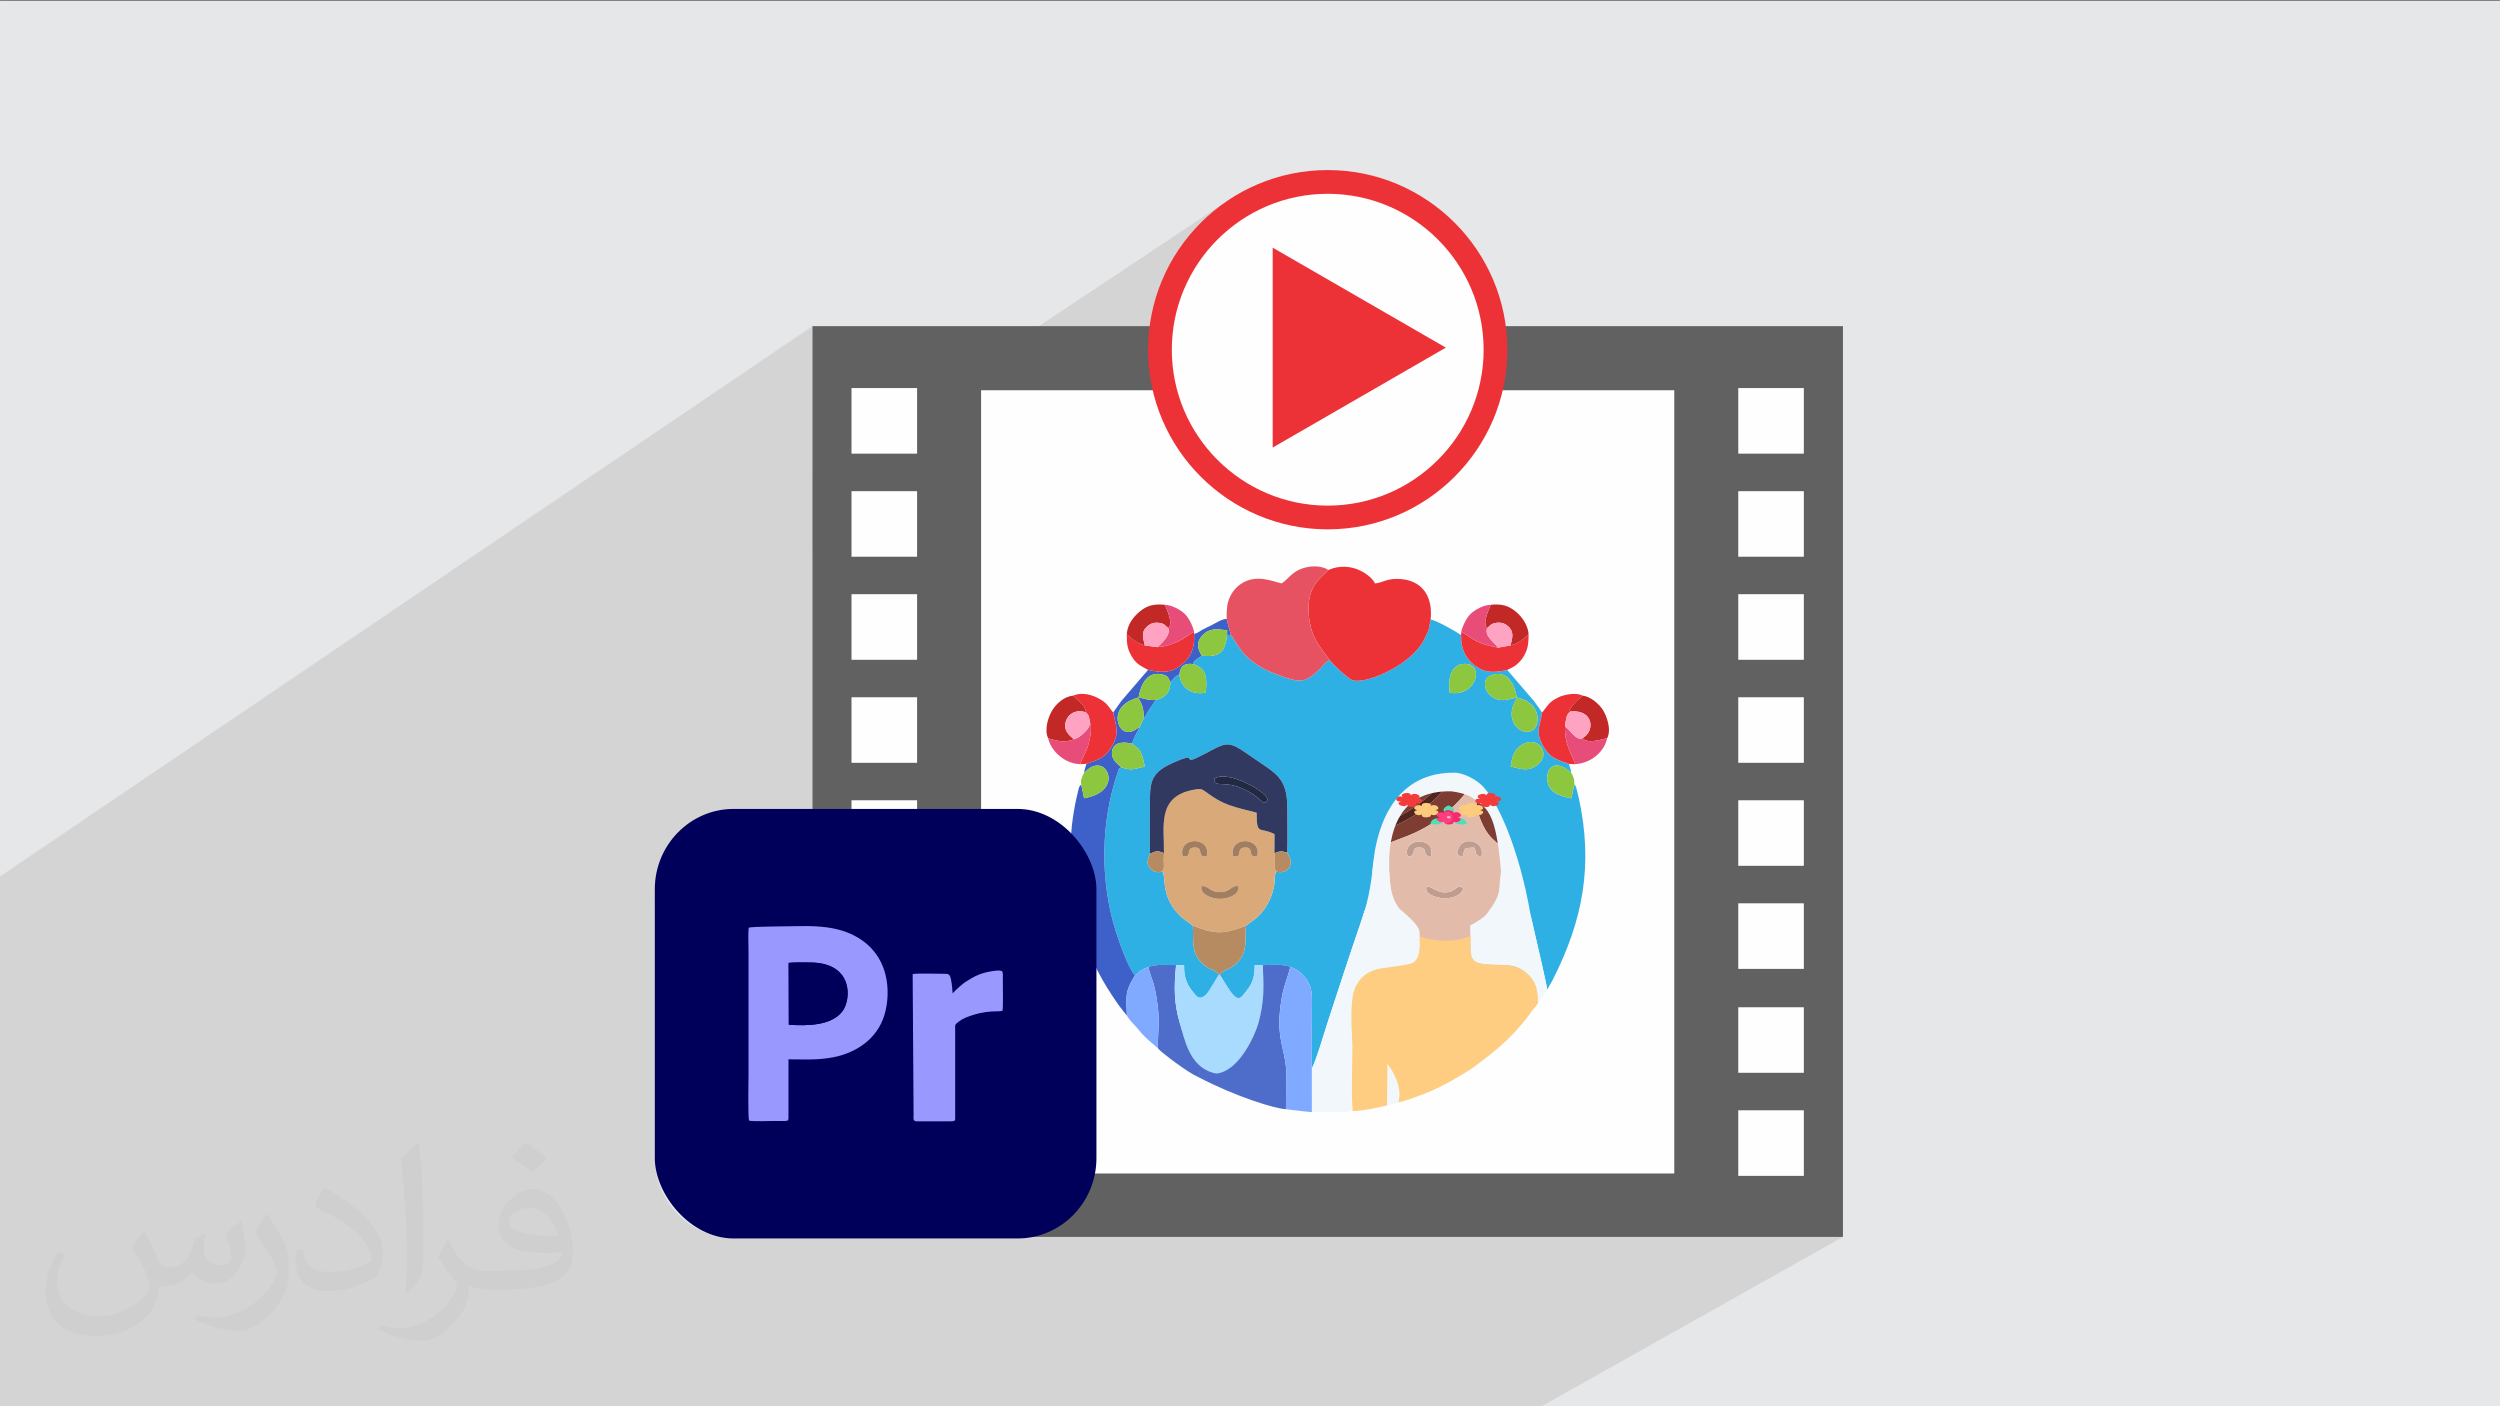 <?xml version="1.0" encoding="UTF-8"?>
<!DOCTYPE svg PUBLIC "-//W3C//DTD SVG 1.1//EN" "http://www.w3.org/Graphics/SVG/1.1/DTD/svg11.dtd">
<!-- Creator: CorelDRAW -->
<svg xmlns="http://www.w3.org/2000/svg" xml:space="preserve" width="3.703in" height="2.083in" version="1.1" style="shape-rendering:geometricPrecision; text-rendering:geometricPrecision; image-rendering:optimizeQuality; fill-rule:evenodd; clip-rule:evenodd"
viewBox="0 0 3703.33 2083.33"
 xmlns:xlink="http://www.w3.org/1999/xlink"
 xmlns:xodm="http://www.corel.com/coreldraw/odm/2003">
 <rect x="0" y="0" width="3703.33" height="2083.33" fill="#808080" stroke="none"/>
 <defs>
  <style type="text/css">
   <![CDATA[
    .fil26 {fill:none}
    .fil35 {fill:#FEFEFE}
    .fil39 {fill:#00005A}
    .fil37 {fill:#00005B}
    .fil22 {fill:#222942}
    .fil5 {fill:#2EB0E5}
    .fil11 {fill:#313960}
    .fil8 {fill:#3E61C9}
    .fil13 {fill:#4E6CC9}
    .fil33 {fill:#50DEB7}
    .fil19 {fill:#51241E}
    .fil25 {fill:#542723}
    .fil10 {fill:#7D3D32}
    .fil14 {fill:#80AAFF}
    .fil20 {fill:#8DC63F}
    .fil38 {fill:#9898FE}
    .fil23 {fill:#A17E60}
    .fil15 {fill:#A9DBFF}
    .fil16 {fill:#B78B62}
    .fil24 {fill:#BE9D90}
    .fil17 {fill:#C12826}
    .fil6 {fill:#D9A979}
    .fil27 {fill:#E3BBAB}
    .fil9 {fill:#E65262}
    .fil0 {fill:#E6E7E8}
    .fil18 {fill:#E84D79}
    .fil7 {fill:#ED3237}
    .fil12 {fill:#F2F7FB}
    .fil30 {fill:#F33B3B}
    .fil32 {fill:#F52A70}
    .fil21 {fill:#FEA3C1}
    .fil29 {fill:#FECB7D}
    .fil28 {fill:#FECD82}
    .fil31 {fill:#FF3C80}
    .fil34 {fill:#FFB2CC}
    .fil4 {fill:#FEFEFE;fill-rule:nonzero}
    .fil36 {fill:#ED3237;fill-rule:nonzero}
    .fil3 {fill:#616161;fill-rule:nonzero}
    .fil2 {fill:#373435;fill-opacity:0.031}
    .fil1 {fill:#373435;fill-opacity:0.102}
   ]]>
  </style>
 </defs>
 <g id="Layer_x0020_1">
  <polygon class="fil0" points="-2.5,1.43 3705.83,1.43 3705.83,2084.76 -2.5,2084.76 "/>
  <polygon class="fil1" points="2281.09,2084.76 1105.57,2084.76 -2.5,2084.76 -2.5,1970.15 -2.5,1879.91 -2.5,1608.91 -2.5,1509.3 -2.5,1300 1203.5,483.17 1203.5,706.54 1818.61,297.1 1808.99,303.89 1799.69,311.09 1790.71,318.68 1782.08,326.65 1773.81,334.99 1765.91,343.69 1758.4,352.73 1751.28,362.1 1744.57,371.79 1738.29,381.78 1732.44,392.06 1727.04,402.61 1722.11,413.43 1717.65,424.5 1713.68,435.81 1710.21,447.35 1707.26,459.09 1704.83,471.04 1702.95,483.17 1203.5,812.85 1203.5,1198.37 969.92,1347.85 969.92,1715.67 970.54,1727.8 972.35,1739.58 975.3,1750.97 979.31,1761.9 984.35,1772.3 990.33,1782.12 997.2,1791.29 1004.9,1799.76 1013.36,1807.46 1022.54,1814.33 1032.35,1820.31 1042.76,1825.34 1053.68,1829.35 1065.07,1832.3 1076.86,1834.11 1088.99,1834.73 1505.1,1834.73 1508.09,1834.69 1511.06,1834.58 1514.01,1834.4 1516.94,1834.14 1519.85,1833.81 1522.74,1833.41 1525.61,1832.94 1528.46,1832.41 2730.07,1832.41 "/>
  <path class="fil2" d="M214.37 1825.52c7.08,10.63 11.35,20.83 16.15,32.19 3.13,6.77 5.1,19.37 20.52,19.37 4.69,0 11.04,-1.67 16.87,-4.79 6.77,-3.54 11.46,-8.65 14.27,-16.56l6.25 -20.83 15 -7.5 0.83 1.25c-1.98,7.81 -2.4,15.31 -2.4,21.25 0,17.71 15,24.37 27.19,24.37 7.08,0 13.44,-3.54 13.44,-9.79 0,-8.33 -3.54,-22.5 -8.33,-35.42 7.08,-7.08 14.27,-14.17 22.5,-20.1l1.15 0.73c3.54,15 5.52,30 5.52,39.79 0,9.48 -4.27,20.52 -7.81,27.6 -7.08,13.75 -20.1,24.79 -35.94,24.79 -11.77,0 -24.79,-5.94 -34.27,-16.98l-0.42 0c-8.65,10.63 -21.67,20.1 -42.92,20.1l-6.77 0c-0.73,13.75 -3.96,23.65 -8.65,32.71 -12.6,24.79 -50.1,42.08 -85.1,42.08 -48.96,0 -73.75,-28.33 -73.75,-65.73 0,-23.23 7.5,-44.9 19.27,-60.21l9.48 3.85c-7.08,13.85 -12.19,27.19 -12.19,40.21 0,35.42 28.33,51.98 61.46,51.98 30.73,0 68.65,-19.69 75.31,-42.19 -2.4,-24.79 -11.77,-36.15 -26.04,-58.65 4.37,-7.5 9.9,-14.9 16.56,-22.81l1.25 0 0 0 1.56 -0.73 0 0 0 0 0.02 0.03 0 0 0 0 0 0 -0 -0zm564.48 -132.71c10.31,6.25 20.52,14.17 30.42,22.81 -5.52,7.5 -12.19,14.58 -20.94,20.83 -9.79,-7.81 -19.69,-14.9 -29.9,-21.98 6.67,-7.92 13.75,-15.42 20.42,-22.08l0 0 0 0.42 0 0 0 0 0 0 0 0 0 -0zm5.21 96.46c-16.56,0 -30.42,11.04 -30.42,19.27 0,17.29 33.54,22.81 73.33,22.4 -5.1,-20.42 -22.5,-41.67 -42.92,-41.67l0 0 0 0 0 0 0.01 0 0 0 0 0 0 0 0 -0zm-37.5 92.92c21.67,0 40.63,-0.83 55.21,-4.37 16.15,-3.96 30,-12.19 30,-17.71 0,-1.56 0,-3.13 -0.42,-4.69 -9.06,0.73 -19.37,0.73 -28.44,0.73 -29.58,0 -51.56,-6.67 -60.73,-23.23 -2.29,-4.27 -3.85,-9.37 -3.85,-15.31 0,-15.73 6.67,-31.46 18.85,-42.08 10.31,-8.75 21.35,-14.27 32.71,-14.27 20.52,0 37.08,16.56 48.13,42.6 6.35,14.17 10.63,30.63 10.63,51.15 0,13.75 -3.85,25.21 -12.19,33.85 -15.73,15.31 -45.31,21.25 -90.31,21.25l-20.42 0 0 0 -5.21 0c-11.04,0 -19.27,-1.98 -25.63,-6.67l-0.73 0c0.31,2.29 0.31,5.1 0.31,7.5 0,9.79 -3.13,22.81 -10.21,33.02 -20.1,29.9 -41.77,42.5 -60.31,42.5 -18.96,0 -42.19,-7.08 -63.13,-16.56l3.54 -7.08c6.77,2.81 16.25,4.79 29.27,4.79 33.85,0 78.44,-32.71 83.96,-64.58 -1.25,-2.4 -3.54,-5.94 -6.77,-9.48 -9.79,-11.77 -16.15,-21.67 -22.08,-31.87 5.21,-9.79 9.48,-17.71 13.85,-24.79l1.56 -0.42c14.17,29.58 27.6,46.46 56.77,46.46l4.79 0 0 0 21.25 0 -0.42 -0.73 0 0 0 0 0.02 -0.01zm-146.67 31.04c2.4,-13.33 2.81,-28.75 2.81,-42.92l0 -20.83c0,-39.37 -5.21,-96.46 -9.06,-133.44 7.08,-7.92 16.87,-16.98 24.79,-22.81l2.4 0.73c5.1,46.87 6.25,101.25 6.25,151.25 0,12.92 -0.31,25.94 -1.56,35.42 -0.73,11.77 -7.5,20.83 -22.08,34.58l-3.13 -1.56 -0.42 -0.42 0 0.01 0 0 0 0 0 0 -0 -0zm-150.94 -61.77c0.73,18.54 9.79,33.02 41.35,33.02 19.69,0 36.25,-5.1 54.79,-13.75 3.13,-1.56 5.1,-3.54 5.1,-5.1 0,-11.46 -8.65,-26.77 -23.65,-40.52 -14.58,-13.02 -33.44,-24.79 -51.67,-32.29 -5.83,-2.81 -7.81,-5.52 -7.81,-7.92 0,-5.52 7.08,-16.46 13.02,-24.37l1.87 -0.42c20.52,10.63 43.44,26.77 60.42,44.48 15.31,16.15 24.79,32.71 24.79,50.83 0,13.33 -3.96,25.94 -10.63,37.4 -22.5,11.35 -46.56,20.1 -70.21,20.1 -28.75,0 -48.44,-13.44 -48.44,-45.31 0,-3.54 0,-8.65 1.15,-15.73l9.9 0 0 0 0 -0.42 0 0 0 0 0.02 0 0 0 0 0 0 0 -0 0zm-52.08 -52.39l17.71 29.17c6.77,10.63 12.6,22.4 12.6,40.52l0 23.65c0,19.27 -12.19,39.37 -31.87,59.79 -15.42,13.85 -29.17,19.37 -41.77,19.37 -18.54,0 -40.21,-5.52 -65.1,-16.56l2.81 -7.08c7.81,1.98 16.87,3.96 27.92,3.96 35.52,-0.42 72.19,-26.04 88.75,-57.92 1.98,-3.54 2.81,-7.08 2.81,-9.48 0,-3.54 -1.98,-7.81 -3.65,-11.35 -9.06,-17.29 -19.27,-32.71 -30.31,-47.29 5.94,-9.06 11.46,-18.13 17.71,-26.77l1.67 0.42 0 0 0.73 -0.42 0 0 0 0.01 0 -0.02 0 0 0 0 0 0 -0 0z"/>
  <g id="_2422526343008">
   <polygon class="fil3" points="1203.5,1832.41 2730.07,1832.41 2730.07,483.17 1203.5,483.17 "/>
   <polygon class="fil4" points="1453.31,1738.43 2480.18,1738.43 2480.18,578.13 1453.31,578.13 "/>
   <polygon class="fil4" points="1261.33,672.05 1358.48,672.05 1358.48,574.88 1261.33,574.88 "/>
   <polygon class="fil4" points="1261.33,824.74 1358.48,824.74 1358.48,727.65 1261.33,727.65 "/>
   <polygon class="fil4" points="1261.33,977.43 1358.48,977.43 1358.48,880.26 1261.33,880.26 "/>
   <polygon class="fil4" points="1261.33,1130.04 1358.48,1130.04 1358.48,1032.94 1261.33,1032.94 "/>
   <polygon class="fil4" points="1261.33,1282.65 1358.48,1282.65 1358.48,1185.56 1261.33,1185.56 "/>
   <polygon class="fil4" points="1261.33,1435.34 1358.48,1435.34 1358.48,1338.2 1261.33,1338.2 "/>
   <polygon class="fil4" points="2575,672.05 2672.14,672.05 2672.14,574.88 2575,574.88 "/>
   <polygon class="fil4" points="2575,824.74 2672.14,824.74 2672.14,727.65 2575,727.65 "/>
   <polygon class="fil4" points="2575,977.43 2672.14,977.43 2672.14,880.26 2575,880.26 "/>
   <polygon class="fil4" points="2575,1130.04 2672.14,1130.04 2672.14,1032.94 2575,1032.94 "/>
   <polygon class="fil4" points="2575,1282.65 2672.14,1282.65 2672.14,1185.56 2575,1185.56 "/>
   <polygon class="fil4" points="2575,1435.34 2672.14,1435.34 2672.14,1338.2 2575,1338.2 "/>
   <g>
    <path class="fil5" d="M2237.77 1135.47c2.27,-13.93 4.67,-23.42 14.49,-30.52 26.33,-19.07 50.35,15 19.9,31.57 -11.63,6.33 -22.43,1.55 -34.39,-1.05l0 0zm10.01 -101.99c12.76,3.33 22.22,9.12 26.93,18.51 5.43,10.83 3.3,26.69 -6.32,30.96 -16.31,7.26 -42.94,-16.92 -20.61,-49.46zm-0.9 -0.15c-12.64,2.38 -22.55,7.36 -35.07,0.02 -6.66,-3.9 -16.35,-15.48 -10.17,-27.21 4.25,-8.07 37.06,-20.7 45.25,27.19l-0.01 0zm-99.39 -7.19c-6.06,-48.35 26.93,-45.61 34.1,-39.15 13.31,12 -1.86,45.39 -34.1,39.15zm-31.41 -91.89l0 0zm0 0c-4.21,7.67 -5.85,13.36 -10.71,20.48 -23.94,35.12 -85.59,59.58 -102.17,52.76 -7.81,-3.21 -29.11,-23.88 -33.59,-29.65 -6.91,2.96 -10.71,9.76 -15.97,14.73 -21.21,20.05 -28.03,19.68 -65.56,5.27 -49.34,-18.94 -55.45,-46.76 -64.73,-57.01l-5.55 -0.22c-3.04,25.74 -10.85,33.16 -37.44,30.86 -3.17,2.3 -4.66,2.72 -7.57,4.93 -0.59,0.45 -3.36,3.03 -3.45,3.15 -2.48,3.5 -1.54,-0.57 -1.5,4.33 18.85,6.29 20.93,20.03 18.15,42.29 -21.46,4.15 -37.31,-8.28 -38.82,-26.94 -7.68,2.92 -8.37,7.11 -13.62,11.21 0.65,15.53 -8.61,23.78 -21.72,26.54 -2.16,4.48 -5.75,8.86 -9.24,13.91 -3.09,4.47 -5.1,10.13 -8.66,13.69l-5.73 12.78c-2.78,6.45 -11.02,18.87 -10.81,24.4 3.89,4.8 8.88,5.31 12.56,12.74 2.32,4.7 4.81,15.16 5.77,21 -15.77,3.43 -18.47,6.84 -34.67,1.23 -4.79,2.62 -3.5,2.19 -5.61,8.39 -25.26,74.21 -25.93,159.8 -2.66,234.38 4.95,15.88 19.36,56.49 28.59,65.38 3.65,-2.11 3.65,-3.49 7.9,-6.53 3.5,-2.5 7.13,-4.21 11.86,-5.59 10.73,-4.81 28.63,-3.04 41.07,-2.95l11.81 0.14c-0.43,20.85 5.52,31.38 17.82,45.19 12.14,13.63 28.65,-21.58 33.91,-31.09 -3.05,-5.42 -10.78,-7.26 -16.06,-10.27 -6.3,-3.59 -10.59,-8.09 -14.68,-13.44 -9.84,-12.89 -6.84,-31.48 -8.08,-48.87 -6.37,-5.67 -11.77,-8.05 -17.62,-13.59 -26.98,-25.6 -23.22,-51.84 -25.43,-61.11 -1.26,-5.28 0.1,-2.58 -2.76,-5.53 -8.48,2.7 -15.32,-1.18 -18.56,-6.39 -4.97,-8 -1.69,-13.08 0.99,-20.01 -0.61,-21.84 -0.13,-44.31 -0.13,-66.23 0,-37.43 -1.28,-52.38 32.54,-67.79 46.75,-21.31 7.44,7.79 46.85,-13.07 35.81,-18.96 35.71,-21.37 69.62,2.3 38.3,26.75 54.65,30.97 54.57,78.56 -0.04,21.37 0.54,43.4 -0.15,64.68 2.93,5.3 8.28,13.14 3.19,21.61 -3.76,6.24 -10.98,8.54 -18.94,6.43 -2.39,2.78 -0.64,-0.52 -2,3.96 -1.11,3.65 -0.04,-0.86 -0.63,3.07 -0.99,6.5 0.79,7.72 -2.56,20.67 -3.95,15.25 -12.53,29.78 -23.44,39.7 -5.78,5.26 -10.52,7.44 -16.78,12.78 -1.3,16.55 1.68,35.05 -7.4,47.9 -3.65,5.17 -9.1,10.78 -14.38,13.74 -5.06,2.84 -13.74,5.51 -17.06,10.9l20.03 32.14c3.5,1.6 6.95,5.93 13.09,-0.15 2.2,-2.19 7.01,-8.53 9.57,-12.08 6.5,-9.03 9.43,-19.61 9.04,-33.89l11.79 -0.25c12.44,-0.07 30.5,-2.11 41.04,2.89 11.09,2.81 20.69,12.52 25.41,20.37 7.46,12.4 6.68,22.43 6.64,38.22 -0.09,30.44 -0.28,60.91 -0.16,91.32 5.03,-7.05 20.31,-58.54 24.65,-71.8 8.19,-25.05 16.05,-48.84 24.22,-73.89 16,-49.1 33.95,-98.15 48.34,-147.39l-2.29 -2.68c-1.83,-2.53 -0.38,0.41 -2.03,-3.07 -5.69,-12.03 3.35,-14.25 3.58,-24.86 0.38,-5.24 0.15,-9.33 -0.48,-14.61 -1,-8.26 0.76,-9.86 -5.73,-9.31 -8.07,3.02 -13.33,5.81 -17.27,-1.45 2.14,-6.31 2.29,-4.84 10.23,-6.72 4.08,-0.96 7.37,-1.79 11.42,-3.41 1.07,-18.09 4.37,-29.8 10.83,-44.67 0.35,-15.08 -3.35,-5.27 -8.98,-13.33 -4.13,-5.92 -0.76,-12.53 2.94,-15.59 9.14,-7.55 23.57,-3.04 31.82,1.94l0.38 -0.51c-1.38,-9.85 -2.44,-20.28 3.24,-27.48 2.16,-2.75 6.41,-5.61 11.64,-5.36 6.39,0.3 6.96,3.26 10.64,6.98 9.99,-2.58 17.2,-7.14 30,-9.37 11.15,-1.94 22.94,-2.33 34.37,-0.59 22.31,3.39 39.17,14.15 51.11,25.3 11.17,10.44 23.39,29.58 27.06,51.12 4.02,23.62 -0.56,51.55 2.02,75.57l1.6 11.88c4.64,5.01 42.42,167.98 45.57,187.07 2.16,-5.7 4.87,-8.67 7.77,-14.39 44.81,-88.19 60.77,-169.78 38.63,-270.94l-3.73 -14.6c-1.59,-3.54 -0.87,-2.29 -2.86,-4.39l-4.12 20.63c-18.99,-3.65 -35.91,-9.37 -35.88,-30.63 0.03,-17.15 14.84,-26.81 35.64,-6.98 -0.51,-5.65 -2.15,-7.81 -3.33,-13.19 -19.61,-7.33 -27.76,-8.95 -37.57,-25.38 -13.14,-22.01 -5.51,-30.37 -2.28,-50.87 -4.04,-5.81 -7.52,-11.06 -11.7,-16.63l-39.91 -46.47c-20.26,4.53 -34.12,4.62 -49.22,-7.4 -11.15,-8.89 -19.85,-22.49 -19.14,-44.24 -7.3,-5.26 -35.87,-21.36 -45.14,-23.28l-3.22 16.7 -0.05 -0.03z"/>
    <path class="fil6" d="M1779.81 1312.8c10.19,-1.39 11.65,8.78 27.29,8.79 16.7,0.01 15.63,-10.37 27.39,-8.84 2.45,11.84 -13.74,18.88 -27.39,18.86 -13.08,-0.01 -30.19,-7.46 -27.29,-18.81l0 0.01zm46.83 -44.14c-7.28,-30.89 43.92,-29.46 35.66,-0.06 -15.74,2.55 -3.1,-14.1 -18.41,-13.02 -14.01,0.98 -1.46,15.59 -17.24,13.08l-0 0zm-74.85 0.05c-7.25,-30.74 43.52,-29.8 35.7,-0.08 -15.87,2.43 -3.11,-14.07 -18.45,-13.06 -14.35,0.95 -1.12,15.52 -17.25,13.15l-0 -0zm-28.04 -18.08c0.04,10.36 0.57,13.22 0.13,21.15 -0.54,9.93 2.29,13.44 -2.8,19.45 2.85,2.96 1.49,0.25 2.76,5.53 2.21,9.26 -1.56,35.5 25.43,61.1 5.86,5.55 11.26,7.93 17.62,13.59 34.18,12.82 44.52,12.94 78.76,0.04 6.26,-5.34 11,-7.52 16.78,-12.78 10.91,-9.93 19.49,-24.45 23.44,-39.7 3.35,-12.94 1.57,-14.16 2.56,-20.67 0.59,-3.93 -0.48,0.56 0.63,-3.08 1.36,-4.48 -0.39,-1.18 2,-3.95 -3.61,-4.85 -2.57,-4.54 -2.5,-12.83 0.04,-5.74 0.27,-8.84 -0.69,-14.51l0.14 -28.23c-22.09,-11.51 -26.49,3.31 -26.49,-31.77 -34.5,-8.91 -48.8,-10.87 -74.48,-30.24 -7.2,-5.43 -8.71,-5.68 -19.81,-3.53 -48.86,9.46 -43.63,42.44 -43.49,80.43l-0 -0z"/>
    <path class="fil7" d="M1967.81 844.38c-11.66,13.31 -33.07,23.46 -28.96,67.89 2.94,31.65 16.57,46.15 30.77,65.57 4.47,5.78 25.77,26.44 33.59,29.65 16.57,6.82 78.22,-17.63 102.17,-52.76 4.85,-7.12 6.49,-12.82 10.71,-20.48l3.22 -16.7c3.83,-38.56 -16.77,-60.48 -51.18,-59.96 -15.36,0.23 -20.15,5.8 -31.55,6.74 -2.27,-8.52 -32.66,-35.74 -68.76,-19.95l-0.01 0z"/>
    <path class="fil8" d="M1768.9 939.17c1.26,23.35 -6.72,36.09 -19.02,45.89 -15.59,12.41 -28.78,11.68 -49.21,7.31l-39.2 45.62c-4.79,6.39 -8.02,11.5 -12.54,17.58 4.35,20.33 9.81,30.59 -2.28,50.72 -9.42,15.71 -17.75,18.78 -37.44,25.3 -1.15,5.63 -2.8,7.69 -3.33,13.45 5.31,-5.01 11.39,-11.65 21.39,-10.93 17.78,1.28 28.74,39.46 -21.44,48.46l-4.17 -20.58c-3.39,3.39 -3.28,4.56 -4.54,9.58 -6.75,26.87 -11.21,56.78 -11.2,85.2 0,19.61 0.19,35.54 1.81,53.06 1.51,16.3 5.22,31.53 8.3,46.57 5.14,25.07 17.91,57.97 29.23,80.52 9.51,18.93 19.81,34.7 31.5,51.65l11.66 15.07c0.17,0.19 0.55,0.6 0.82,0.9 -1.3,-33.36 -2.07,-36.2 12.11,-59.71 -9.23,-8.88 -23.64,-49.49 -28.59,-65.37 -23.27,-74.59 -22.6,-160.17 2.66,-234.38 2.11,-6.21 0.83,-5.77 5.61,-8.39 -5.56,-5.08 -16.8,-12.5 -13.26,-25.72 3.34,-12.45 17.45,-11.93 29.6,-9.25 -0.21,-5.53 8.03,-17.96 10.81,-24.41 -6.22,2.88 -12.7,10.25 -23.11,5.63 -11.17,-4.96 -20.5,-37.97 20.62,-49.47 6.02,8.74 9.34,18.04 8.22,31.06 3.56,-3.57 5.57,-9.22 8.66,-13.7 3.49,-5.04 7.08,-9.42 9.24,-13.91 -9.32,0.99 -17.13,-2.31 -25.24,-3.61 3.72,-21.41 14.2,-40.11 36.76,-33.75 7.27,2.05 7.44,4.92 10.2,10.81 5.24,-4.09 5.93,-8.29 13.62,-11.21 1.02,-12.83 8,-17.31 20.68,-15.34 -0.03,-4.9 -0.97,-0.83 1.5,-4.33 0.08,-0.12 2.85,-2.7 3.45,-3.15 2.92,-2.2 4.4,-2.63 7.57,-4.93 -6.53,-10.1 -9.02,-20.02 1.57,-30.83 9.4,-9.6 19.38,-9.22 35.92,-6.66l-0.04 6.63 5.55 0.22 -6.3 -23.91c-6.05,-0.37 -17.57,6.93 -23.83,10.06 -4.7,2.35 -7.62,3.59 -12.2,6.09 -4.86,2.65 -6.54,4.78 -12.14,6.1l-0 0.03z"/>
    <path class="fil9" d="M1817.07 916.91l6.29 23.91c9.29,10.26 15.39,38.07 64.73,57.01 37.53,14.4 44.35,14.78 65.56,-5.27 5.26,-4.97 9.06,-11.77 15.97,-14.73 -14.2,-19.41 -27.83,-33.91 -30.78,-65.57 -4.12,-44.42 17.3,-54.58 28.96,-67.88 -10.68,-7.15 -28.13,-6.59 -40.81,-1.49 -14.05,5.65 -18.28,14.64 -28.44,21.44 -14.02,-3.27 -37.55,-14.08 -59.63,0.24 -7.44,4.83 -13.12,11.53 -16.91,19.68 -4.67,10.05 -4.96,17.85 -4.96,32.65l0.02 0z"/>
    <path class="fil10" d="M2100.41 1125.35c-0.43,12.15 3.09,3.35 8.34,11.29 3.87,5.84 -9.5,4.72 -13.07,7.91 -8.82,7.9 -11.84,9.96 -20.78,6.67l-0.38 0.51c0.06,10.44 -5.52,15.36 -11.08,22.01 -7.96,9.52 -8.28,8.59 -14.71,4.97 -6.46,14.87 -9.75,26.59 -10.83,44.67 22.31,-5.04 49.18,-21.29 64.13,-32.52 9.89,-7.44 17.85,-14.46 25.47,-22.76 3.2,-3.49 16,-20.07 20.52,-20.43 11.92,-0.96 -1.72,14.18 -4.07,16.91 -20.38,23.71 -41.96,41.89 -71.96,56.11 -6.31,3 -11.97,5.51 -18.52,8.06l-19.94 6.21c6.49,-0.54 4.73,1.06 5.73,9.32 0.64,5.28 0.86,9.37 0.48,14.61l2.06 0 0.39 -5.43c5.98,-1.84 11.76,-1.86 16.42,-4.37 9.94,-7.52 68.41,-15.4 117.45,-80.62 3.2,-4.27 8.19,-12.76 11.72,-16.08 0.16,26.5 -4.27,39.68 6.59,64.74 7.07,16.3 12.83,22.86 24.09,32.38 7.02,5.95 3.09,5.6 5.23,14.95 2.61,-2.11 4.3,-1.28 9.41,-0.66 5.57,0.69 7.6,4.92 12.51,8.35 -2.58,-24.03 1.36,-56.74 -2.67,-80.35 -3.67,-21.54 -15.88,-40.69 -27.06,-51.13 -11.94,-11.15 -28.8,-21.91 -51.11,-25.3 -11.42,-1.73 -23.23,-1.35 -34.37,0.59 -12.8,2.23 -20,6.79 -30,9.37l0.02 0.01z"/>
    <path class="fil11" d="M1841.86 1168.79c-29.43,-13.62 -43.44,-0.55 -42.82,-15.11 18.91,-14.68 83.66,22.12 78.13,32.3 -3,5.53 -5.46,3.13 -9.24,0.28 -2.35,-1.78 -5.19,-4.74 -8.22,-7.01 -5.82,-4.37 -10.76,-7.18 -17.84,-10.45l0 0zm-138.34 96.02c7.9,-3.57 10.78,-5.34 20.65,-0.89 0.66,-40.3 -10.63,-83.34 43.07,-93.73 11.11,-2.15 12.61,-1.9 19.81,3.53 25.68,19.37 39.97,21.33 74.48,30.24 0,35.07 4.39,20.25 26.48,31.77l-0.14 28.23c8.41,-3.24 10.62,-3.36 18.95,-0.7 0.68,-21.28 0.11,-43.31 0.15,-64.68 0.08,-47.59 -16.27,-51.82 -54.57,-78.56 -33.91,-23.68 -33.81,-21.27 -69.62,-2.3 -39.41,20.86 -0.1,-8.23 -46.85,13.07 -33.83,15.42 -32.55,30.36 -32.55,67.79 0,21.91 -0.48,44.39 0.13,66.23l-0 -0.01z"/>
    <path class="fil12" d="M1943.26 1582.58l0.05 65c10.03,0 20.06,0 30.08,0 4.89,0.01 10.17,0.2 15.02,0.06 8.19,-0.24 7.8,-1.57 15.32,-1.72 -2.34,-29.08 -0.38,-66.47 -0.38,-96.45 0,-16 78.23,-74.16 86.25,-85.39 42.16,-105.02 27.43,-5.87 23.77,-127.32 -0.57,-19 -53.63,-35.17 -51.35,-49.19l-21.56 1.92c-0.82,2.8 -1.65,5.59 -2.49,8.38 -13.93,46.43 -30.76,92.7 -45.85,139.01 -8.17,25.06 -16.02,48.84 -24.22,73.89 -4.34,13.26 -19.61,64.76 -24.64,71.8l0.01 0z"/>
    <path class="fil13" d="M1784.52 1494.19l-8.64 101.84c56.59,29.5 113.94,46.6 128.85,47.15l0.47 -1.17c0,-17.91 1.53,-43.9 -0.2,-60.83 -3.44,-33.72 -15.84,-47.34 -6.3,-102.97 3.04,-17.69 8.85,-30.44 12.66,-45.54 -10.54,-5 -28.59,-2.96 -41.04,-2.89 2.43,32.23 -18.35,29.08 -26.51,59 -4.69,17.19 -48.84,-1.81 -59.3,5.41l0 -0.01z"/>
    <path class="fil12" d="M2215.65 1273.67c-2.84,21.19 -0.47,30.83 -11.83,47.48 -5.89,8.65 4.88,26.85 -9.95,29.42l-16.05 20.66c2.52,53.28 -9.57,57.75 48.39,58.37 19.67,0.21 27.9,4.92 38.09,15.22 11.79,11.91 13.05,21.19 13.68,41.45 5.88,-4.84 8.46,-13.84 14.16,-19.95 -3.15,-19.08 -41.89,-189.19 -46.53,-194.19l-29.96 1.54z"/>
    <path class="fil14" d="M1943.31 1647.57l-0.05 -65c-0.12,-30.41 0.07,-60.88 0.16,-91.32 0.05,-15.8 0.82,-25.83 -6.64,-38.22 -4.72,-7.85 -14.32,-17.56 -25.41,-20.37 -3.81,15.09 -9.62,27.85 -12.66,45.54 -9.55,55.63 2.85,69.24 6.29,102.97 1.73,16.94 -0.28,44.09 -0.28,62 0,0 33.87,4.29 38.58,4.39l0.01 0z"/>
    <path class="fil13" d="M1701.11 1432.74c1.55,8.69 5.68,17.28 8.19,26.68 2.49,9.32 4.16,19.08 5.47,29.28 3.14,24.38 0.42,40.86 0.31,64.09 4.44,5 8.65,7.88 13.64,11.86 5.46,4.35 9.55,7.48 15.17,11.43 10.63,7.46 19.44,14.09 31.99,19.94l2.85 -16.4c-13,-14.39 -24.34,-41.2 -31.04,-63.89 -8.84,-29.98 -8.71,-54.17 -5.52,-85.94 -12.44,-0.09 -30.34,-1.86 -41.06,2.95l0 0z"/>
    <path class="fil15" d="M1794.98 1460.74c-4.45,7.4 -12.89,23.48 -23.16,14.37 -12.3,-13.81 -18.25,-24.35 -17.82,-45.19l-11.81 -0.14c-3.19,31.78 -3.33,55.97 5.52,85.94 6.43,21.78 13.37,63.67 49.12,73.56 4.32,1.2 5.48,1.39 9.88,0.29 31.46,-7.79 53.07,-57.66 57.63,-74.41 8.16,-29.93 8.44,-53.17 6.01,-85.39l-11.79 0.25c0.39,14.28 -2.54,24.87 -9.04,33.9 -2.56,3.54 -7.38,9.89 -9.57,12.07 -8.06,8 -15.81,-4.2 -31.59,-29.52 -0.5,-0.81 -1.7,-3.52 -2.38,-2.75 -2.64,2.98 -7,10.22 -10.99,17.02l-0 0z"/>
    <path class="fil16" d="M1805.72 1444.02l1.09 0c3.31,-5.39 12,-8.05 17.06,-10.9 5.28,-2.96 10.73,-8.57 14.38,-13.74 9.08,-12.85 6.11,-31.35 7.41,-47.9 -34.24,12.9 -44.58,12.78 -78.76,-0.04 1.24,17.38 -1.75,35.98 8.08,48.87 4.08,5.34 8.37,9.85 14.68,13.43 5.29,3.02 13.01,4.85 16.06,10.27l0.02 0.01z"/>
    <path class="fil14" d="M1681.35 1444.85c-14.17,23.5 -13.41,26.35 -12.11,59.71 2.41,4 6.53,9.26 10.2,12.91 5.04,5.03 6.4,7.39 10.85,12.43 7.63,8.66 16.3,15.62 24.78,22.88 0.1,-23.23 2.83,-39.71 -0.31,-64.09 -1.31,-10.2 -2.98,-19.95 -5.46,-29.28 -2.51,-9.4 -6.64,-18 -8.19,-26.68 -4.72,1.37 -8.35,3.09 -11.86,5.59 -4.25,3.04 -4.25,4.42 -7.9,6.53l-0 0.01z"/>
    <path class="fil7" d="M2284.43 1055.57c-3.24,20.5 -10.87,28.86 2.28,50.87 9.82,16.43 17.95,18.05 37.57,25.38l9.3 0.25c-7.01,-18.54 -16.04,-29.86 -15.24,-55.94 1.5,-9.91 1.19,-16.42 7.76,-22.08 -1.48,-3.3 -1.63,-1.17 1.69,-6.37 1.4,-2.19 4.03,-5.2 5.27,-6.58 3.5,-3.85 7.45,-6.84 11.3,-10.47 -8.46,-5.14 -26.5,-2.08 -35.89,2.47 -14.52,7.04 -15.09,11.85 -24.03,22.47l0 0.01z"/>
    <path class="fil7" d="M1589.69 1030.63c5.33,6.3 19.4,13.93 18.56,24.69 2.85,2.26 0.85,0.06 2.92,3.04 1.13,1.64 0.8,0.83 1.78,3.52 0.74,2.02 1.17,5.28 1.54,7.97 3.75,8.59 0.01,25.37 -2.77,34.82 -3.28,11.18 -8.57,17.93 -11.51,27.39l9 -0.47c19.71,-6.5 28.03,-9.59 37.45,-25.3 12.08,-20.14 6.63,-30.4 2.28,-50.72 -8.72,-11.08 -9.28,-14.56 -23.04,-21.68 -9.3,-4.8 -22.37,-8.23 -34.06,-4.21l-2.15 0.94 0 0.01z"/>
    <path class="fil7" d="M1714.8 958.71l-18.94 -2.54c-13.25,-3.98 -19.28,-10.09 -26.77,-16.61 0,16.85 1.31,22.31 7.73,33.44 6.08,10.55 13.67,14.01 23.87,19.36 20.43,4.37 33.61,5.1 49.21,-7.31 12.31,-9.8 20.28,-22.54 19.02,-45.89l-0.05 -3.38c-8.13,4.31 -14.31,10 -23.76,14.55 -9.04,4.36 -18.69,7.47 -30.3,8.38l0 0z"/>
    <path class="fil7" d="M2164.44 940.83c-0.72,21.75 7.99,35.35 19.14,44.24 15.1,12.03 28.95,11.93 49.22,7.41 4.47,-2.52 8.82,-3.89 12.86,-7.19 4.15,-3.37 7.76,-6.99 10.39,-11.22 6.5,-10.43 8.34,-17.44 8.34,-34.43 -8.05,6.67 -12.67,12.5 -26.77,16.51l-18.57 3.32c-12.85,-2.92 -19.85,-3.87 -30.69,-9.11 -9.51,-4.61 -15.52,-10.39 -23.74,-14.56l-0.19 5.04 0 -0z"/>
    <path class="fil17" d="M1552.68 1093.81c12.49,3.74 24.96,6.99 38.14,1.4 -7.1,-5.94 -16.69,-13.52 -11.52,-27.9 3.61,-10.04 15.23,-16.99 28.96,-11.98 0.82,-10.76 -13.24,-18.39 -18.56,-24.69 -13.43,1.01 -24.9,11.93 -30.75,21.24 -5.27,8.41 -12.85,28.3 -6.28,41.93l0.01 -0.01z"/>
    <path class="fil17" d="M2326.08 1054.04c35.3,-3.4 36.95,29.78 17.91,39.57 8.04,8.78 27.41,1.91 36.82,-0.01 6.87,-13.24 -1.2,-33.63 -6.28,-41.73 -5.4,-8.61 -18.25,-20.22 -30.19,-21.25 -3.85,3.64 -7.81,6.63 -11.3,10.48 -1.24,1.36 -3.87,4.39 -5.27,6.58 -3.32,5.2 -3.17,3.07 -1.69,6.37l0 -0.01z"/>
    <path class="fil17" d="M1669.07 939.57c7.48,6.52 13.52,12.63 26.77,16.61 -3.5,-13.51 -5.6,-21.5 5.36,-29.79 4.33,-3.27 9.38,-4.54 15.79,-3.67 8.26,1.12 8.54,3.84 13.48,7.8 7.96,-6.53 -1.69,-27.2 -4.99,-34.58 -15.04,-1.3 -25.46,0.1 -37.66,10.44 -8.92,7.56 -17.65,18.55 -18.75,33.2l0 -0z"/>
    <path class="fil17" d="M2208.35 895.93c-3.26,8.62 -12.56,26.07 -5.34,34.59 4.51,-3.71 5.06,-6.13 12.03,-7.55 6.66,-1.36 12.67,-0.12 17.26,3.38 10.62,8.1 8.84,16.4 5.33,29.79 14.1,-4 18.72,-9.84 26.77,-16.51 -1.44,-19.38 -18.82,-37.48 -34.61,-42.35 -6.71,-2.07 -14.17,-2.05 -21.44,-1.36z"/>
    <path class="fil18" d="M1590.81 1095.2c-13.18,5.59 -25.65,2.34 -38.14,-1.4 4.47,19.28 24.61,37.65 47.54,38.26 2.94,-9.46 8.23,-16.22 11.52,-27.39 2.77,-9.44 6.52,-26.23 2.77,-34.82 -0.66,8.71 -4.55,11.72 -9.43,16.47 -4.75,4.61 -7.81,6.71 -14.26,8.88z"/>
    <path class="fil18" d="M2333.56 1132.07c23.42,-1.66 42.74,-17.91 47.24,-38.46 -9.41,1.93 -28.78,8.78 -36.82,0.01 -9.28,4.31 -18.74,-13.2 -25.66,-17.49 -0.8,26.08 8.22,37.41 15.24,55.94z"/>
    <path class="fil18" d="M2164.63 935.79c8.21,4.17 14.23,9.96 23.74,14.56 10.83,5.24 17.84,6.19 30.69,9.11 -4.89,-7.73 -20.52,-16.78 -16.05,-28.93 -7.21,-8.53 2.08,-25.98 5.34,-34.59 -10.7,0.21 -23.26,7.36 -29.21,12.85 -6.31,5.82 -12.27,17.53 -14.51,27.01l0 -0z"/>
    <path class="fil19" d="M2037.89 1223.37c-4.05,1.62 -7.34,2.44 -11.42,3.41 -7.94,1.88 -8.09,0.42 -10.23,6.72 3.94,7.26 9.19,4.46 17.27,1.45l19.94 -6.21c6.54,-2.55 12.2,-5.07 18.52,-8.06 30,-14.23 51.58,-32.4 71.96,-56.11 2.35,-2.73 15.99,-17.87 4.07,-16.91 -4.52,0.37 -17.31,16.94 -20.52,20.43 -7.61,8.31 -15.57,15.33 -25.47,22.76 -14.94,11.23 -41.81,27.48 -64.13,32.52l0 -0.01z"/>
    <path class="fil18" d="M1730.48 930.52c4.68,10.24 -11.31,23.82 -15.68,28.2 11.61,-0.91 21.27,-4.03 30.3,-8.37 9.44,-4.55 15.62,-10.24 23.76,-14.55 -2.25,-9.48 -8.19,-21.19 -14.51,-27.01 -5.78,-5.33 -18.52,-12.62 -28.85,-12.85 3.3,7.38 12.94,28.06 4.98,34.58l-0.01 0z"/>
    <path class="fil20" d="M2237.77 1135.47c11.96,2.61 22.76,7.39 34.39,1.05 30.45,-16.57 6.42,-50.65 -19.91,-31.57 -9.81,7.1 -12.21,16.59 -14.49,30.52l0 0z"/>
    <path class="fil20" d="M2331.95 1162c0.91,-7.02 -1.39,-12.11 -4.36,-16.99 -20.81,-19.82 -35.62,-10.16 -35.64,6.98 -0.04,21.25 16.89,26.97 35.88,30.63l4.12 -20.63 -0 0z"/>
    <path class="fil20" d="M1688.19 1077.34l5.74 -12.78c1.11,-13.02 -2.2,-22.33 -8.22,-31.06 -41.12,11.5 -31.79,44.52 -20.63,49.47 10.4,4.62 16.89,-2.76 23.11,-5.63l0 0z"/>
    <path class="fil20" d="M2247.78 1033.49c-22.33,32.54 4.29,56.72 20.61,49.46 9.61,-4.28 11.74,-20.13 6.32,-30.96 -4.7,-9.39 -14.16,-15.18 -26.93,-18.5z"/>
    <path class="fil20" d="M1605.88 1145.05c-1.2,1.96 -0.46,0.46 -1.81,3.45 -1.68,3.72 -0.44,0.44 -1.49,3.63 -1.29,3.93 -1.72,4.88 -0.92,9.87l4.18 20.58c50.17,-9 39.21,-47.18 21.44,-48.46 -10,-0.72 -16.09,5.91 -21.4,10.93l0 -0.01z"/>
    <path class="fil20" d="M1661.04 1136.7c16.2,5.61 18.89,2.2 34.67,-1.23 -0.96,-5.83 -3.45,-16.3 -5.77,-21 -3.67,-7.43 -8.67,-7.94 -12.56,-12.74 -12.15,-2.67 -26.26,-3.2 -29.6,9.25 -3.55,13.21 7.7,20.63 13.26,25.72l-0 0z"/>
    <path class="fil20" d="M1711.83 1036.96c13.11,-2.77 22.37,-11.01 21.72,-26.54 -2.76,-5.9 -2.94,-8.77 -10.2,-10.81 -22.56,-6.37 -33.04,12.32 -36.76,33.75 8.11,1.29 15.91,4.6 25.24,3.61l-0.01 -0.01z"/>
    <path class="fil20" d="M2246.88 1033.33c-8.19,-47.89 -40.99,-35.26 -45.24,-27.19 -6.18,11.73 3.51,23.31 10.17,27.21 12.52,7.34 22.43,2.36 35.07,-0.02l0 0z"/>
    <path class="fil20" d="M1747.17 999.2c1.52,18.67 17.37,31.1 38.82,26.95 2.78,-22.25 0.71,-35.99 -18.14,-42.29 -12.67,-1.97 -19.66,2.51 -20.68,15.34l0 0z"/>
    <path class="fil20" d="M1780.37 971.46c26.59,2.31 34.4,-5.12 37.44,-30.86l0.04 -6.63c-16.54,-2.56 -26.52,-2.94 -35.92,6.66 -10.59,10.8 -8.09,20.73 -1.57,30.83z"/>
    <path class="fil20" d="M2147.49 1026.14c32.24,6.24 47.41,-27.14 34.1,-39.15 -7.17,-6.46 -40.16,-9.21 -34.1,39.15z"/>
    <path class="fil21" d="M2318.33 1076.12c6.92,4.29 16.38,21.8 25.66,17.49 19.05,-9.78 17.39,-42.97 -17.91,-39.57 -6.56,5.67 -6.25,12.17 -7.76,22.08l0 0.01z"/>
    <path class="fil21" d="M1590.81 1095.2c6.44,-2.17 9.51,-4.27 14.26,-8.88 4.88,-4.75 8.77,-7.76 9.43,-16.47 -0.38,-2.69 -0.8,-5.95 -1.54,-7.97 -0.99,-2.69 -0.64,-1.89 -1.78,-3.52 -2.08,-2.98 -0.07,-0.79 -2.92,-3.04 -13.73,-5.01 -25.35,1.95 -28.96,11.98 -5.16,14.37 4.41,21.96 11.52,27.9l-0.01 0z"/>
    <path class="fil21" d="M2203.01 930.53c-4.48,12.15 11.16,21.21 16.05,28.93l18.57 -3.32c3.52,-13.39 5.3,-21.69 -5.33,-29.78 -4.58,-3.5 -10.6,-4.74 -17.26,-3.39 -6.97,1.42 -7.54,3.83 -12.03,7.55l0 0.01z"/>
    <path class="fil21" d="M1695.85 956.18l18.94 2.54c4.37,-4.38 20.36,-17.95 15.68,-28.2 -4.94,-3.95 -5.21,-6.67 -13.48,-7.8 -6.41,-0.87 -11.46,0.39 -15.79,3.67 -10.96,8.29 -8.85,16.28 -5.36,29.79z"/>
    <path class="fil12" d="M2054.63 1637.59c5.52,-1.2 12.22,-2.31 16.88,-4.62 -3.44,-7.73 3.52,-25.7 4.22,-35.75 0.56,-8.17 -1.78,-10.72 -6.87,-13.55 -5.81,-3.23 -9.21,-5.03 -13.55,-7.65l-0.69 61.57 0 -0.01z"/>
    <path class="fil22" d="M1799.04 1153.68c-0.61,14.56 13.39,1.49 42.82,15.11 7.08,3.28 12.02,6.08 17.84,10.45 3.04,2.27 5.87,5.23 8.22,7.01 3.78,2.85 6.24,5.25 9.25,-0.28 5.52,-10.17 -59.22,-46.96 -78.13,-32.3l-0 0z"/>
    <path class="fil16" d="M1703.52 1264.81c-2.68,6.93 -5.96,12.02 -0.99,20.01 3.24,5.21 10.09,9.09 18.56,6.39 5.09,-6 2.25,-9.53 2.8,-19.45 0.62,-11.21 0.29,-8.36 0.29,-7.85 -9.88,-4.45 -12.76,-2.69 -20.65,0.89l0 0z"/>
    <path class="fil16" d="M1887.87 1263.96c0.97,5.66 0.74,8.77 0.69,14.51 -0.06,8.31 -1.11,7.98 2.5,12.83 7.96,2.11 15.19,-0.19 18.94,-6.43 5.09,-8.48 -0.26,-16.31 -3.19,-21.61 -8.33,-2.66 -10.55,-2.54 -18.95,0.7l0.01 0z"/>
    <path class="fil23" d="M1834.49 1312.74c-11.76,-1.53 -10.69,8.84 -27.39,8.84 -15.65,-0.01 -17.09,-10.17 -27.29,-8.79 -2.91,11.35 14.2,18.81 27.29,18.82 13.65,0.01 29.84,-7.03 27.39,-18.87l0 -0.01z"/>
    <path class="fil24" d="M2167.58 1316.66c-8.98,-9.93 -9.16,5.59 -27.9,5.44 -13.15,-0.11 -26.66,-15.11 -27.04,-5.59 -0.57,14.27 46.25,23.01 54.94,0.15z"/>
    <path class="fil23" d="M1826.64 1268.66c15.78,2.51 3.24,-12.1 17.24,-13.08 15.31,-1.07 2.68,15.57 18.41,13.02 8.26,-29.4 -42.94,-30.83 -35.66,0.06l0.01 0z"/>
    <path class="fil23" d="M1751.79 1268.71c16.13,2.37 2.9,-12.2 17.26,-13.14 15.34,-1.01 2.59,15.49 18.44,13.06 7.82,-29.72 -42.95,-30.66 -35.7,0.08l0 0z"/>
    <path class="fil24" d="M2089.8 1268.76c8.66,-6.57 -1.06,-15.97 19.1,-12.44 4.12,8.05 0.97,12.62 10.86,11.89 7.27,-28.54 -37.5,-27.46 -35.58,-4.71 0.47,5.58 0.68,4.25 5.62,5.27l0 -0z"/>
    <path class="fil24" d="M2166.8 1268.48c1.11,-4.63 1.8,-8.39 3.94,-12.03l13.2 -0.9c4.08,8.82 0.59,13.41 10.7,12.66 5.31,-21.41 -25.04,-30.11 -33.35,-13.13 -4.1,8.37 -4.07,13.45 5.52,13.4l-0.01 0z"/>
    <path class="fil25" d="M2039.7 1259.64c-1.99,8.21 -0.6,1.69 2.03,3.66 7.46,-1.79 9.55,-2.06 16.21,0.59l1.39 -15.7c-5.34,2.88 -11.96,2.89 -18.81,5l-0.82 6.44 0 0z"/>
    <line class="fil26" x1="2116.08" y1="934.26" x2="2116.08" y2= "934.26" />
    <path class="fil27" d="M2112.64 1316.5c0.38,-9.52 13.9,5.48 27.04,5.59 18.74,0.15 18.93,-15.37 27.9,-5.44 -8.7,22.87 -55.52,14.12 -54.94,-0.15zm54.16 -48.02c-9.59,0.05 -9.63,-5.02 -5.52,-13.4 8.32,-16.98 38.66,-8.27 33.35,13.13 -10.11,0.74 -6.61,-3.84 -10.7,-12.67l-13.2 0.91c-2.13,3.64 -2.82,7.39 -3.93,12.03l0 0zm-77 0.28c-4.94,-1.02 -5.15,0.31 -5.62,-5.27 -1.92,-22.74 42.85,-23.83 35.58,4.71 -9.9,0.73 -6.74,-3.84 -10.86,-11.89 -20.17,-3.52 -10.44,5.89 -19.1,12.44l0 0zm-31.2 -19.67l-1.22 13.7c-15.93,-6.35 -29.2,4.11 -21.24,20.95 1.65,3.48 0.2,0.54 2.03,3.07l2.2 2.78 6.42 2.68 3.8 0.47 4.22 -0.32 3.24 -0.81c-0.08,21.56 4,38.81 13.76,53.03 3.23,4.71 32.57,24.99 31.16,38.17 0,24.15 4.95,44.37 -20.39,48.78 40.33,49.94 109.56,64.7 173.55,62.83 17.54,-0.51 12.37,-0.65 14.3,1.84l7.55 -9.98c-0.63,-20.27 -1.89,-29.54 -13.68,-41.45 -10.19,-10.31 -18.42,-15.01 -38.09,-15.22 -57.97,-0.63 -45.87,-5.09 -48.39,-58.37 10.85,-6.58 19.71,-10.43 26.39,-19.67 22.7,-31.42 14.3,-31.6 19.46,-60.86 18.71,8.59 30.07,-17.19 15.69,-27.23 -5.13,-2.81 -10.46,-3.19 -15.67,1.01 -2.15,-9.34 1.8,-9 -5.23,-14.94 -11.25,-9.52 -17.02,-16.09 -24.09,-32.39 -10.87,-25.05 -6.44,-38.23 -6.6,-64.73 -3.53,3.32 -8.52,11.81 -11.72,16.07 -49.04,65.23 -107.51,73.11 -117.46,80.63l0.01 -0.02z"/>
    <path class="fil28" d="M2103.01 1387.17c0,0 39.07,15.3 75.22,-0.65l0.17 20.14c0,0 -2.22,19.71 17.09,21.22 0,0 14.08,1.56 28.04,1.69 13.96,0.13 57,4.23 54.45,56.71l-5.41 7.15 -3 4.02 -7.96 10.98c-25.31,31.27 -44.07,46.69 -75.82,70.51 -8.71,6.53 -17.07,11.12 -26.44,16.8 -17.59,10.65 -36.58,20.17 -56.02,27.13 -8.72,3.12 -21.72,8.36 -31.81,10.13 -0.52,-1.52 9.26,-22.76 -16.19,-56.95l-0.69 61.58c-12.15,3.04 -36.65,8.31 -50.9,8.31 -2.34,-29.07 -0.38,-66.47 -0.38,-96.45 0,-11.67 -3.32,-44.21 -0.09,-68.83 0.31,-3.55 1.06,-8.33 2.78,-13.51 1.07,-3.49 2.38,-6.57 4,-9.11l0 0.01c6.02,-10.68 17.16,-20.91 37.78,-23.75 14.1,-1.94 22.69,-3.14 28.03,-3.93 5.02,-0.76 8.79,-1.79 13.57,-2.89 9.22,-2.13 15.98,-12.81 13.59,-40.29l0.01 -0z"/>
    <path class="fil12" d="M2038.47 1344.44l29.03 9.8c0,0 -51.47,-184.99 82.46,-181.93 -0.15,0.15 12.06,0.91 24.21,5.93 7.59,3.14 13.95,8.87 20.94,14.3 25.72,19.96 25.05,74.25 34.96,161.65 0,0 66.11,2.56 64.36,-5.3 -1.74,-7.85 -20.94,-133.49 -20.94,-133.49l-76.78 -70.67 -74.16 -17.45c0,0 -56.71,10.47 -65.44,18.32 -8.72,7.85 -60.2,34.9 -60.2,34.9l6.11 117.78 35.46 46.14 0 0.02z"/>
    <path class="fil5" d="M2021.7 1348.89l10.96 -33.74c0,0 -9.57,-173.46 124.35,-170.42 0,0 17.22,1.43 35.04,15.96 25.22,20.59 58.44,96.9 75.12,193.69 0,0 38.6,21.57 36.85,13.72 -1.74,-7.85 -33.15,-180.17 -33.15,-180.17l-76.78 -70.67 -74.16 -17.45c0,0 -56.71,10.48 -65.44,18.32 -8.72,7.85 -60.21,34.9 -60.21,34.9l-0.87 136.98 28.29 58.87 0 0.01z"/>
    <path class="fil29" d="M2119.59 1206.61l0 0zm-13.39 -0.2l0 0zm13.39 -12.7l0 0zm-21.7 -0.2l-0.37 0.2 -0.36 0.2 -0.36 0.2c-0.46,0.97 -2.34,1.87 -1.74,3.58 0.41,1.17 2.15,2.16 4.64,2.27 -1.05,0.8 -3.11,0.44 -4.3,2.04 -1.52,2.02 1.36,4.93 5.25,5.52 2.94,0.44 4.12,-0.56 5.57,-1.1 0,1.31 -0.9,4.25 6.17,4.44 1.96,0.05 4.44,-0.43 5.52,-0.95 1.91,-0.92 1.7,-1.46 1.7,-3.28 1.02,0.38 2.62,1.04 4.32,1.02 2.5,-0.04 2.8,-0.78 4.36,-1.02 0,-0.69 -0.12,-0.25 0.43,-0.41l1.38 -1.41 0.37 -0.2 0 -0.2c0.13,-1 1.08,-2.58 -2.33,-3.74 -1.44,-0.49 -1.11,0 -2.01,-0.69 7.04,-0.32 5.18,-6.01 -0.6,-7.13 -2.72,-0.52 -4.48,0.35 -5.91,0.88 0,-1.97 0.38,-2.27 -1.7,-3.29 -3.02,-1.46 -8.91,-1.21 -10.92,0.49 -1.51,1.26 -0.98,1.81 -0.41,3.2 -3.04,-1.13 -2.96,-2.29 -8.68,-0.6l-0.01 0z"/>
    <path class="fil29" d="M2185.79 1206.42l0 0zm-0.37 -12.5l0.11 0.06c-0.01,-0.01 -0.14,-0.04 -0.11,-0.06zm-23.88 10.28c0.56,0.84 1.52,1.19 2.16,2.22l0.38 0.2c2.41,0.9 5.06,1.91 8.69,-0.41 -0.17,1.18 -1.74,4.41 6.17,4.64 2.13,0.07 4.49,-0.51 5.57,-1.11 2.17,-1.2 1.28,-1.69 1.28,-3.32 1.43,0.54 5.84,2.96 9.99,-0.88 4.39,-4.06 -3.01,-5.22 -3.48,-5.57 2.29,-0.03 3.94,-0.86 4.5,-1.93 0.94,-1.8 -0.76,-2.55 -1.24,-3.71l-0.36 -0.21 -0.36 -0.2 -0.36 -0.2 -0.36 -0.2c-4.56,-1.35 -4.19,-1.02 -8.32,0.2 0.02,-0.61 0.89,-1.83 -1.01,-3.06 -2.78,-1.81 -14.22,-2.02 -12.02,3.27 -2.25,-0.84 -6.04,-2.64 -9.98,0.69 -2.53,2.14 -1.86,5.13 3.11,5.36l0 0.4c-3.52,0.04 -5.11,1.94 -4.35,3.83l-0.01 -0z"/>
    <path class="fil30" d="M2097.16 1190.09l0 0zm-16.65 -14.93l-1.07 0.42c-0.54,0.2 -0.47,0.17 -1.02,0.44 -2.94,1.47 -2.3,2.85 -0.44,4.39 -0.2,-0.03 -7.1,-2.27 -9.26,2.3 -0.64,1.35 -0.51,2.42 0.76,3.44 1.39,1.12 2.76,1.11 5.96,1.11 -0.93,0.45 -3.44,0.93 -3.64,2.63 -0.29,2.57 5.2,4.71 8.56,4.36 2.46,-0.25 3.33,-1.23 4.36,-2.22 0.03,-0.03 0.08,-0.09 0.13,-0.13 0,1.17 -0.07,1.59 0.85,2.34 1.8,1.45 5.06,1.55 7.72,1.02 1.84,-0.36 2.06,-0.66 3.37,-1.15l0.36 -0.2 0.36 -0.2 0.37 -0.2c0.74,-1.78 0.53,-2.11 -0.73,-3.43 2.08,0.28 4,0.82 6.06,-0.05 1.46,-0.61 2.54,-1.49 2.96,-2.59 1.08,-2.84 -1.09,-4.41 -6.49,-4.41 1.11,-0.85 3.28,-1.02 3.28,-2.82 0.01,-1.27 -1.56,-2.48 -2.85,-3.06 -2.47,-1.1 -6.04,-1.61 -8.48,-0.22 -0.42,0.24 -0.61,0.41 -0.92,0.7l-0.8 0.77c0,-2.37 -1.6,-3.43 -5.43,-3.64l-3.98 0.4 0 0.01z"/>
    <path class="fil30" d="M2194.84 1190.09l0 0zm0 0c-1.25,1.32 -1.46,1.65 -0.72,3.43l0.36 0.2 0.36 0.2 0.36 0.2 0.36 0.21c5.16,1.92 11.57,1.95 11.57,-2.43 0.05,0.04 0.11,0.06 0.13,0.13 0.07,0.22 1.69,1.85 4.06,2.18 2.24,0.32 4.74,-0.51 6,-1.07 3.01,-1.33 4.69,-3.81 -0.15,-5.64 -0.64,-0.24 -0.16,-0.02 -0.64,-0.25 3.02,0 4.54,0.02 5.82,-0.99 2.3,-1.8 1.27,-4.85 -2.19,-6.07 -2.85,-1 -3.94,-0.08 -6.16,0.2 0.94,-0.79 2.07,-1.6 1.25,-3.11 -0.51,-0.94 -2.05,-1.44 -3.36,-1.96l-0.42 -0.17 -3.98 -0.41c-3.93,0.09 -5.43,1.34 -5.43,3.64 -0.05,-0.04 -0.11,-0.16 -0.13,-0.13l-1.41 -1.24c-0.69,-0.43 -1.56,-0.75 -2.76,-0.9 -3.67,-0.44 -8.77,1.65 -8.75,4.07 0.01,1.8 2.17,1.97 3.28,2.82 -5.43,0 -7.58,1.56 -6.48,4.41 0.42,1.1 1.49,1.98 2.96,2.59 2.07,0.87 3.98,0.33 6.06,0.05l-0.01 0.02z"/>
    <path class="fil31" d="M2139.48 1216.7l0.11 0.06c-0.01,-0.01 -0.14,-0.04 -0.11,-0.06zm5.35 -7.34c3.48,-1 5.35,2.11 2.39,2.8 -3.52,0.82 -5.24,-1.99 -2.39,-2.8zm-5.35 -4.76l0.11 0.06c-0.01,-0.01 -0.14,-0.04 -0.11,-0.06zm-0.37 -1.93c0,1 0.25,0.95 0.37,1.73 -4.55,-1.7 -4.51,-1.35 -9.04,0l0 0.2 -0.37 0.21 -1.38 1.41 -0.43 0.4c0,1.86 0.27,3.97 5.43,4.03 -1.43,0.5 -1.17,-0.28 -4.56,1.41 -1.22,1.83 -1.13,2.89 0.94,4.43 1.59,1.2 3.51,1.95 7.24,1.38 0.72,-0.22 1.44,-0.5 2.17,-0.77 -0.22,1.49 -0.81,2.47 1.53,3.23 0.89,-0.82 3.39,-0.72 7.09,-3.66 1.94,-1.55 3.29,-3.71 3.16,-6.02 -0.16,-2.94 -2.15,-5.05 -5.25,-6.87l-3.65 -1.61c-0.93,-0.31 -1.35,-0.3 -1.59,-0.74 -1.03,0.31 -0.33,-0.02 -0.99,0.51l-0.54 0.57c-0.02,-0.03 -0.08,0.11 -0.14,0.15l-0 0z"/>
    <path class="fil32" d="M2140.78 1201.43c0.23,0.44 0.67,0.43 1.59,0.74l3.65 1.61c3.1,1.81 5.09,3.93 5.25,6.87 0.13,2.31 -1.22,4.47 -3.16,6.02 -3.7,2.94 -6.2,2.84 -7.09,3.67 0.62,0.61 2.08,0.91 3.67,1.01l2.56 0c0.9,-0.05 1.7,-0.15 2.25,-0.28 1.39,-0.31 2.37,-0.71 3.02,-1.34 1.07,-1.05 0.54,-1.44 0.36,-2.62l1.81 0.75c3.5,0.55 5.93,-0.1 7.48,-1.23 1.91,-1.37 2.3,-2.76 1.13,-4.56 -0.7,-0.3 -0.97,-0.55 -1.73,-0.81 -0.39,-0.13 -0.68,-0.19 -1.25,-0.31 -0.11,-0.02 -0.43,-0.08 -0.53,-0.11 -0.07,-0.01 -0.18,-0.04 -0.25,-0.06 -0.07,-0.01 -0.2,-0.05 -0.25,-0.06 -0.06,-0.02 -0.17,-0.04 -0.25,-0.06 1.91,-0.09 3.11,-0.47 4.06,-1.17 1.19,-0.88 1.01,-1.44 1.01,-2.87l-0.38 -0.2c-0.65,-1.03 -1.6,-1.38 -2.16,-2.22 -1.56,-0.24 -1.81,-0.97 -4.34,-0.97 -2.39,0 -2.92,0.64 -4.34,1.17 0.12,-0.78 0.36,-0.83 0.36,-1.87 -0.86,-0.56 -3.01,-3.33 -9.79,-2.17 -0.41,0.07 -1.52,0.33 -1.76,0.43 -1,0.39 -0.64,0.3 -0.89,0.64l-0.01 0z"/>
    <path class="fil33" d="M2137.31 1217.87c-3.74,0.57 -5.66,-0.18 -7.25,-1.38 -2.06,-1.55 -2.15,-2.6 -0.94,-4.43 -6.46,0.7 -9.9,4.33 -9.9,8.67 1.18,0.32 3.13,0.53 5.18,0.61l3.3 0c0.98,-0.04 1.9,-0.12 2.69,-0.23 2.78,-0.43 6.18,-1.53 6.93,-3.23l-0 0z"/>
    <path class="fil33" d="M2154.68 1217.85c0.78,2.11 5.31,3.23 9.94,3.48l3.91 0c1.6,-0.09 3.07,-0.3 4.24,-0.61 0,-2.48 -0.87,-3.81 -2.4,-5.52 -0.83,-0.92 -1.48,-1.24 -2.74,-1.9 -1.42,-0.74 -2.56,-0.83 -4.33,-1.26 1.17,1.81 0.78,3.19 -1.13,4.56 -1.56,1.13 -3.97,1.77 -7.48,1.23l0 0z"/>
    <path class="fil33" d="M2139.12 1202.67c0.06,-0.05 0.12,-0.19 0.14,-0.15l0.54 -0.57c0.66,-0.54 -0.04,-0.2 0.99,-0.52 0.25,-0.34 -0.11,-0.25 0.89,-0.64 0.25,-0.1 1.35,-0.36 1.76,-0.43 6.79,-1.16 8.93,1.62 9.79,2.17 0.2,-1.22 2.06,-2.95 -1.15,-5.76 -1.49,-1.31 -4.04,-2.95 -6.45,-3.67 -4.72,1.76 -9.24,5.64 -6.51,9.56l-0.01 0.01z"/>
    <path class="fil34" d="M2144.83 1209.35c-2.85,0.82 -1.11,3.63 2.39,2.8 2.95,-0.69 1.09,-3.81 -2.39,-2.8z"/>
    <path class="fil12" d="M2043.57 1274.48l-9.4 3.57c0,0 -2.81,42.38 -14.34,76.43 -11.53,34.05 38.45,12.7 38.45,12.7l-11.41 -50.03 -3.31 -42.68 0.01 0z"/>
   </g>
   <polygon class="fil4" points="1932.05,351.37 2010.63,351.37 2010.63,272.8 1932.05,272.8 "/>
   <polygon class="fil4" points="1932.05,474.89 2010.63,474.89 2010.63,396.28 1932.05,396.28 "/>
   <circle class="fil35" cx="1962.98" cy="521.89" r="240.36"/>
   <polygon class="fil36" points="1885.28,514.99 1885.28,366.9 2013.5,440.94 2141.78,514.99 2013.5,589.04 1885.28,663.03 "/>
   <path class="fil36" d="M1966.78 287.1c-127.35,0 -230.95,103.6 -230.95,231 0,127.35 103.6,230.95 230.95,230.95 127.39,0 230.98,-103.6 230.98,-230.95 0,-127.4 -103.6,-231 -230.98,-231zm0 497.11c-146.73,0 -266.12,-119.42 -266.12,-266.11 0,-146.8 119.39,-266.16 266.12,-266.16 146.74,0 266.14,119.37 266.14,266.16 0,146.69 -119.4,266.11 -266.14,266.11z"/>
   <polygon class="fil4" points="1261.33,1589.28 1358.48,1589.28 1358.48,1492.19 1261.33,1492.19 "/>
   <polygon class="fil4" points="1261.33,1741.97 1358.48,1741.97 1358.48,1644.83 1261.33,1644.83 "/>
   <polygon class="fil4" points="2575,1589.28 2672.14,1589.28 2672.14,1492.19 2575,1492.19 "/>
   <polygon class="fil4" points="2575,1741.97 2672.14,1741.97 2672.14,1644.83 2575,1644.83 "/>
   <g>
    <polygon class="fil4" points="1228.94,1310.51 1326.07,1310.51 1326.07,1213.4 1228.94,1213.4 "/>
    <polygon class="fil4" points="1228.94,1463.17 1326.07,1463.17 1326.07,1366.02 1228.94,1366.02 "/>
    <rect class="fil37" x="969.92" y="1198.36" width="654.24" height="636.36" rx="116.93" ry="119.07"/>
    <path class="fil38" d="M1168.44 1518.07l-0.25 -91.64c9.84,-0.94 23.38,-0.67 33.25,-0.52 62.88,0.89 59.46,54.81 46.61,71.97 -16.47,22.02 -53.51,21.95 -79.61,20.19zm-0.52 51.26c23.85,0 42.76,1.44 66.2,-3.03 34.34,-6.55 65.19,-27.41 75.8,-62.17 5.79,-18.99 6.63,-40.75 1.69,-60.48 -8.78,-35.04 -35.27,-57.99 -71.09,-66.86 -20.79,-5.15 -42.56,-5.2 -64.69,-4.69 -10.19,0.24 -61.56,0.41 -66.62,2.11 -1.4,6.43 -0.44,27.44 -0.44,35.63l0 179.92c0,10.39 -1.19,65.73 0.89,70.43 6.81,1.45 28.67,0.44 37.28,0.44 3.05,0 17,0.35 18.85,-0.26 2.63,-0.87 2.18,-3.46 2.16,-6.81l-0.01 -84.23z"/>
    <path class="fil38" d="M1353.27 1651.36c-0.01,6.39 -1.35,9.84 5.7,9.85l48.56 -0.02c8.3,0.06 7.38,-0.88 7.36,-8.73l-0 -128.67c-0.03,-3.5 -0.59,-5.02 1.39,-7.06 0.89,-0.92 3.13,-2.74 4.45,-3.72 2.71,-1.99 6.56,-4.19 10.17,-5.64 31.39,-12.57 47.8,-7.46 54.18,-10.09 1.04,-4.81 0.42,-36.21 0.42,-45.45 0,-4.71 0.89,-11.75 -1.52,-13.26 -4.15,-2.22 -19.58,0.91 -24.31,2.14 -6.71,1.74 -13.71,4.54 -19.08,7.65 -5.85,3.4 -11.57,6.7 -16.09,10.63 -4.61,4 -9.43,8.08 -13.35,12.66 -0.65,-7.4 -0.9,-12.86 -2.34,-20.07 -1.85,-9.31 -3.68,-9.04 -13.28,-9.03 -7.16,0.01 -39.74,-0.94 -43.61,0.56l1.35 208.26z"/>
    <path class="fil39" d="M1168.44 1518.07c26.1,1.76 63.14,1.83 79.61,-20.19 12.85,-17.17 16.27,-71.08 -46.61,-71.97 -9.87,-0.14 -23.41,-0.41 -33.25,0.52l0.25 91.64z"/>
   </g>
  </g>
 </g>
</svg>
